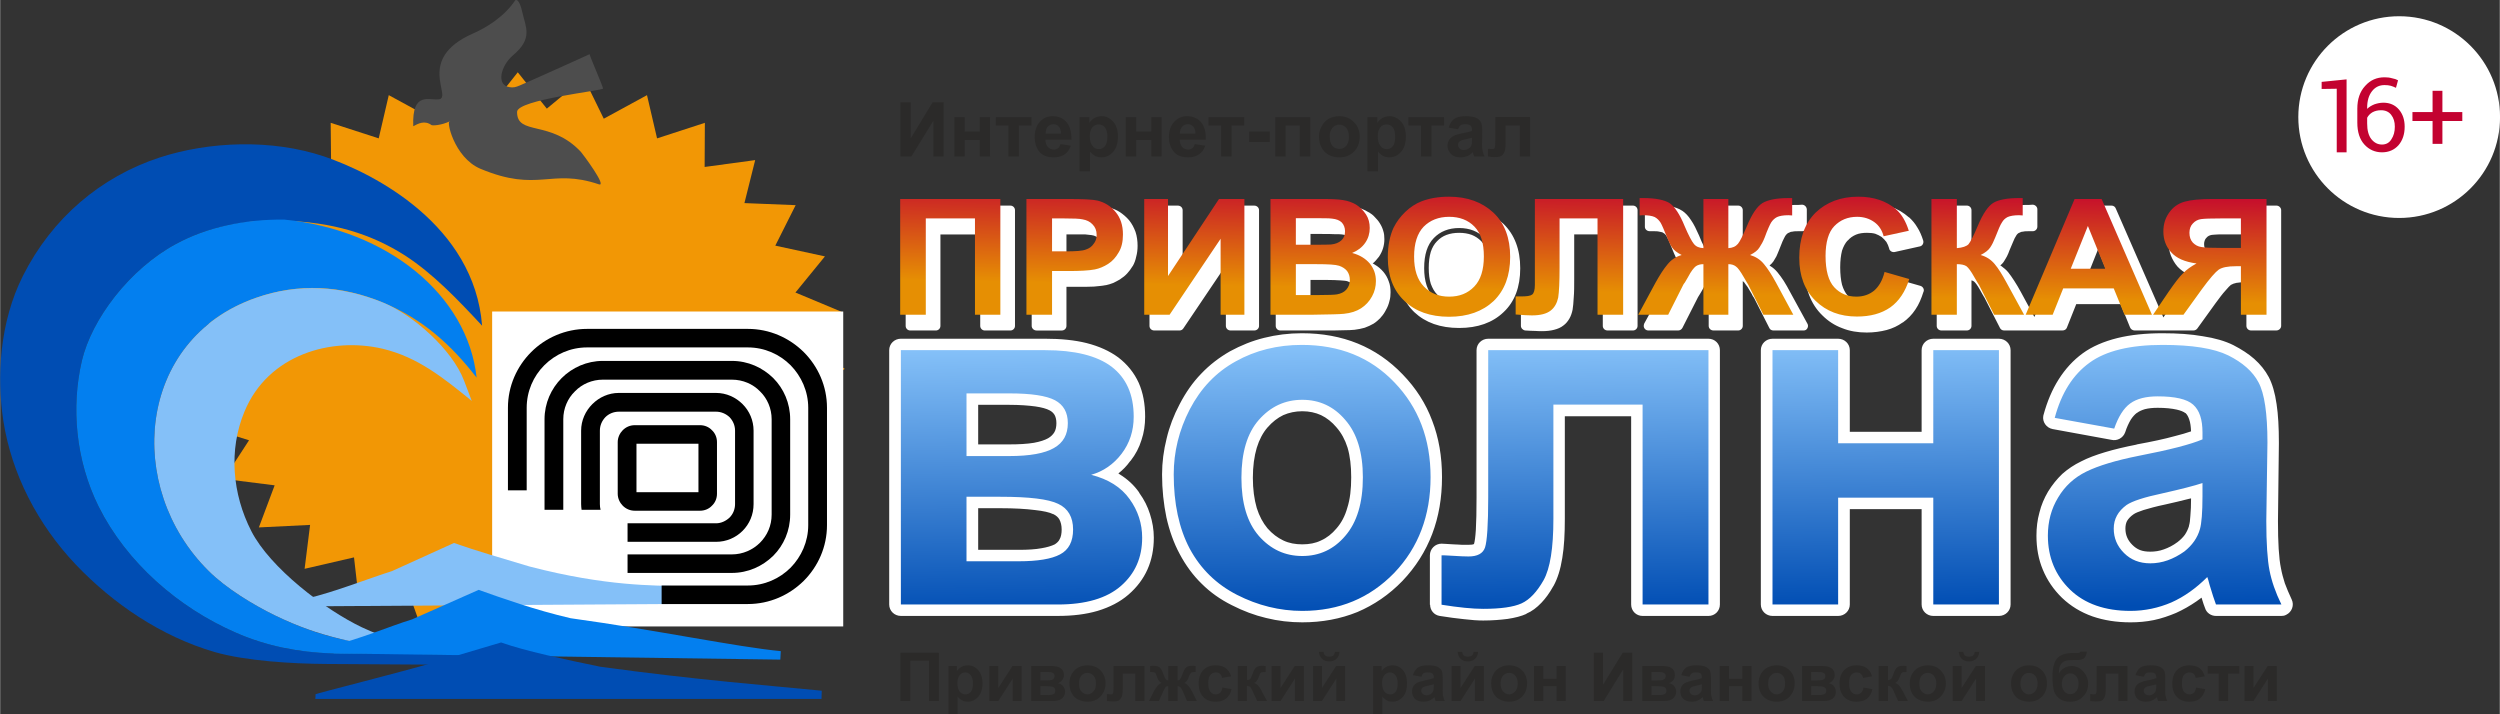 <?xml version="1.0" encoding="UTF-8"?>
<!DOCTYPE svg PUBLIC "-//W3C//DTD SVG 1.1//EN" "http://www.w3.org/Graphics/SVG/1.1/DTD/svg11.dtd">
<!-- Creator: CorelDRAW X8 -->
<svg xmlns="http://www.w3.org/2000/svg" xml:space="preserve" width="191.26mm" height="54.645mm" version="1.1" style="shape-rendering:geometricPrecision; text-rendering:geometricPrecision; image-rendering:optimizeQuality; fill-rule:evenodd; clip-rule:evenodd"
viewBox="0 0 10929 3123"
 xmlns:xlink="http://www.w3.org/1999/xlink">
 <rect x="0" y="0" width="10929" height="3123" fill="#333333" stroke="none"/>
 <defs>
  <style type="text/css">
   <![CDATA[
    .fil3 {fill:#004DB3}
    .fil4 {fill:#037FEF}
    .fil7 {fill:#4D4D4D}
    .fil5 {fill:#84C0F8}
    .fil2 {fill:#F29705}
    .fil0 {fill:white}
    .fil11 {fill:#2B2A29;fill-rule:nonzero}
    .fil6 {fill:black;fill-rule:nonzero}
    .fil1 {fill:#C30230;fill-rule:nonzero}
    .fil8 {fill:white;fill-rule:nonzero}
    .fil10 {fill:url(#id0);fill-rule:nonzero}
    .fil9 {fill:url(#id1);fill-rule:nonzero}
   ]]>
  </style>
  <linearGradient id="id0" gradientUnits="userSpaceOnUse" x1="6783.79" y1="775.363" x2="6775.29" y2="1273.64">
   <stop offset="0" style="stop-opacity:1; stop-color:#C30230"/>
   <stop offset="1" style="stop-opacity:1; stop-color:#E68F03"/>
  </linearGradient>
  <linearGradient id="id1" gradientUnits="userSpaceOnUse" x1="6631.56" y1="2679.02" x2="6618.57" y2="1507.76">
   <stop offset="0" style="stop-opacity:1; stop-color:#004DB3"/>
   <stop offset="1" style="stop-opacity:1; stop-color:#84C0F8"/>
  </linearGradient>
 </defs>
 <g id="Слой_x0020_1">
  <g id="_1068958064">
   <g>
    <circle class="fil0" cx="10489" cy="512" r="441"/>
    <path class="fil1" d="M10259 666l-43 0 0 -278 -66 1 0 -31 109 -11 0 319zm166 -328c11,0 22,1 32,4 11,2 20,5 27,9l-9 33c-7,-4 -15,-6 -23,-9 -7,-2 -17,-3 -27,-3 -23,0 -41,9 -55,27 -14,18 -21,42 -21,72l0 5c9,-9 20,-15 32,-20 12,-4 25,-7 39,-7 28,0 51,10 68,30 17,20 25,45 25,75 0,33 -9,60 -27,81 -18,20 -42,31 -72,31 -31,0 -57,-12 -77,-34 -21,-23 -31,-55 -31,-96l0 -61c0,-41 11,-74 34,-99 23,-26 51,-38 85,-38zm-15 144c-15,0 -27,3 -38,9 -10,6 -18,14 -23,24l0 25c0,30 6,52 18,68 13,16 28,24 47,24 18,0 32,-8 41,-23 10,-15 15,-33 15,-55 0,-21 -5,-38 -16,-52 -10,-13 -25,-20 -44,-20zm268 8l87 0 0 39 -87 0 0 100 -43 0 0 -100 -88 0 0 -39 88 0 0 -93 43 0 0 93z"/>
   </g>
   <polygon class="fil2" points="2263,316 2390,475 2552,341 2639,519 2828,416 2872,605 3081,537 3080,730 3301,700 3254,888 3478,897 3389,1074 3606,1121 3477,1279 3678,1363 3515,1495 3693,1613 3502,1714 3649,1859 3439,1925 3549,2094 3327,2122 3395,2306 3172,2295 3196,2487 2979,2437 2958,2629 2758,2543 2692,2728 2516,2609 2408,2778 2263,2631 2118,2778 2011,2609 1835,2728 1769,2543 1569,2629 1547,2437 1331,2487 1355,2295 1131,2306 1200,2122 978,2094 1088,1925 877,1859 1024,1714 833,1613 1012,1495 848,1363 1050,1279 921,1121 1138,1074 1048,897 1272,888 1226,700 1447,730 1445,537 1655,605 1699,416 1888,519 1975,341 2137,475 "/>
   <path class="fil3" d="M2107 1424c-34,-439 -469,-665 -691,-740 -230,-77 -502,-66 -720,5 -255,84 -469,263 -597,518 -101,201 -115,440 -85,634 36,231 150,452 317,628 164,172 374,314 607,382 136,39 339,51 484,52l629 4 4 -40c-136,-11 -452,-7 -592,-10 -147,-4 -293,-29 -433,-91 -252,-110 -477,-306 -600,-552 -100,-203 -120,-433 -73,-636 43,-183 209,-402 411,-511 138,-75 299,-107 469,-102 214,5 384,57 533,152 122,79 229,191 337,307z"/>
   <path class="fil4" d="M1241 960c-172,-1 -335,32 -473,107 -202,109 -368,328 -411,511 -47,203 -27,433 73,636 123,246 348,442 600,552 136,60 278,86 420,91 144,5 289,-13 429,-1 -130,-21 -262,-32 -390,-62 -106,-25 -187,-55 -285,-102 -97,-47 -217,-120 -293,-196 -368,-364 -315,-1012 208,-1194 185,-65 374,-55 555,21 177,74 298,185 409,328 -39,-362 -391,-647 -842,-691z"/>
   <path class="fil5" d="M2062 1753l-34 -89c-51,-135 -223,-288 -354,-341 -182,-74 -370,-86 -555,-21 -523,182 -576,830 -208,1194 76,76 196,149 293,196 98,47 179,76 285,102 123,30 254,47 401,57 -112,-38 -204,-59 -308,-108 -162,-77 -402,-260 -484,-421 -83,-162 -100,-354 -30,-522 103,-250 380,-328 605,-275 153,37 262,125 389,228z"/>
   <polygon class="fil0" points="2151,1362 3686,1362 3686,2739 2151,2739 "/>
   <path class="fil6" d="M2775 1859l285 0c20,0 39,8 52,22 14,13 22,32 22,52l0 226c0,20 -8,39 -22,52 -13,14 -32,22 -52,22l-285 0c-21,0 -39,-8 -53,-22 -13,-13 -22,-32 -22,-52l0 -226c0,-20 9,-39 22,-52 14,-14 32,-22 53,-22zm278 81l-271 0 0 212 271 0 0 -212z"/>
   <path class="fil6" d="M2635 1578l564 0c71,0 134,29 181,75 46,46 74,110 74,180l0 417c0,70 -28,134 -74,180 -47,46 -110,75 -181,75l-456 0 0 -81 456 0c48,0 92,-20 123,-51 32,-32 51,-75 51,-123l0 -417c0,-47 -19,-91 -51,-122 -31,-32 -75,-51 -123,-51l-564 0c-47,0 -91,19 -122,51 -32,31 -51,75 -51,122l0 396 -82 0 0 -396c0,-70 29,-134 75,-180 46,-46 110,-75 180,-75z"/>
   <path class="fil6" d="M2705 1718l425 0c45,0 86,19 116,49 30,30 48,71 48,116l0 321c0,46 -18,87 -48,117 -30,30 -71,48 -116,48l-387 0 0 -81 387 0c22,0 43,-10 59,-25 15,-15 24,-36 24,-59l0 -321c0,-23 -9,-43 -24,-59 -16,-15 -37,-24 -59,-24l-425 0c-23,0 -44,9 -59,24 -15,16 -24,36 -24,59l0 321c0,9 1,17 3,25l-83 0c-1,-8 -2,-16 -2,-25l0 -321c0,-45 19,-86 49,-116 30,-30 71,-49 116,-49z"/>
   <path class="fil5" d="M2919 2641l-1569 10c-31,-22 -70,-39 -45,-23 14,9 15,-6 35,-11 121,-28 280,-91 373,-120l271 -123c93,33 220,70 331,103 338,88 548,82 655,86l-51 78z"/>
   <path class="fil4" d="M3411 2884l-1952 -27c-7,-5 -36,-27 -20,-31 131,-30 261,-87 362,-118l291 -129c101,36 247,88 402,124 390,54 722,125 919,144l-2 37z"/>
   <path class="fil3" d="M3591 3056l-2213 0 1 -21c0,-2 399,-103 508,-136l303 -90c107,38 278,74 433,106 418,58 759,84 969,105l-1 36z"/>
   <path class="fil6" d="M2566 1438l703 0c95,0 181,39 244,101 63,63 102,149 102,244l0 513c0,95 -39,181 -102,244 -63,62 -149,101 -244,101l-377 0 0 -81 377 0c73,0 139,-30 187,-78 47,-48 77,-114 77,-186l0 -513c0,-72 -30,-138 -77,-186 -48,-48 -114,-78 -187,-78l-703 0c-73,0 -139,30 -187,78 -48,48 -77,114 -77,186l0 361 -82 0 0 -361c0,-95 39,-181 102,-244 62,-62 149,-101 244,-101z"/>
   <path class="fil7" d="M2252 1c-46,70 -125,120 -188,147 -246,110 -88,275 -144,286 -43,7 -120,-38 -114,118 22,-12 50,-27 80,-5 3,2 38,3 81,-17 -20,-11 16,159 133,208 254,106 305,-4 518,68 37,12 -70,-132 -79,-142 -133,-142 -280,-69 -279,-175 1,-54 378,-93 376,-102 -3,-15 -58,-141 -59,-150 0,0 -211,96 -306,137 -17,7 -27,10 -44,7 -59,-8 -39,-93 15,-139 88,-74 56,-122 41,-188 -4,-18 -15,-61 -31,-53z"/>
   <path class="fil8" d="M3938 1481l631 0c68,0 129,6 181,19 55,14 101,35 139,63 39,30 69,67 89,111 19,43 28,92 28,148 0,36 -5,70 -16,102 -10,33 -26,63 -47,90l-3 3c-15,21 -32,38 -51,53l6 4c34,21 62,47 84,78l2 4c21,29 36,59 46,91 11,34 17,68 17,104 0,102 -37,185 -111,249 -37,32 -82,55 -135,71 -51,15 -109,22 -174,22l-686 0c-28,0 -51,-22 -51,-50l0 -1112c0,-28 23,-50 51,-50zm631 101l-581 0 0 1010 636 0c56,0 105,-6 146,-18 39,-11 71,-28 97,-50 51,-44 76,-102 76,-173 0,-25 -4,-50 -11,-73 -8,-22 -19,-44 -33,-65l-2 -2c-15,-21 -33,-38 -56,-52 -23,-15 -51,-26 -83,-34l0 0c-17,-4 -31,-17 -36,-35 -8,-27 8,-55 34,-62 21,-6 41,-16 59,-28 17,-12 32,-27 46,-44l2 -3c14,-18 24,-38 31,-60 8,-22 11,-46 11,-71 0,-42 -7,-78 -20,-108 -12,-28 -31,-52 -56,-70 -27,-20 -61,-35 -103,-46 -44,-11 -96,-16 -157,-16zm-293 361l136 0c42,0 78,-2 108,-7 27,-5 48,-12 62,-20 12,-7 21,-16 27,-26 6,-10 9,-24 9,-40 0,-15 -3,-27 -8,-36 -5,-8 -12,-15 -22,-20 -13,-7 -34,-13 -62,-17 -30,-4 -68,-7 -114,-7l-136 0 0 173zm136 101l-187 0c-28,0 -50,-22 -50,-50l0 -274c0,-28 22,-51 50,-51l187 0c50,0 93,3 129,8 39,6 70,16 94,28 28,15 49,35 63,60 14,24 20,53 20,85 0,33 -7,63 -21,89 -15,26 -36,48 -64,64 -26,15 -58,25 -96,32 -35,6 -77,9 -125,9zm-136 360l178 0c39,0 72,-2 99,-7 24,-4 44,-10 58,-17 9,-6 17,-13 21,-22l0 0c6,-10 9,-25 9,-43 0,-18 -4,-33 -10,-44 -5,-9 -14,-17 -26,-23l-1 0 0 0c-16,-8 -43,-14 -80,-18 -39,-5 -90,-8 -151,-8l-97 0 0 182zm178 101l-229 0c-28,0 -50,-23 -50,-51l0 -282c0,-28 22,-51 50,-51l148 0c65,0 119,3 164,8 47,6 84,16 111,28 31,15 54,36 70,64 16,27 24,58 24,94 0,35 -7,64 -20,90l0 0 -1 0c-14,27 -35,48 -63,63 -24,13 -53,23 -89,29 -33,5 -71,8 -115,8zm626 -431c0,-53 7,-105 20,-157 12,-51 31,-101 57,-150 26,-50 57,-95 94,-133 37,-39 79,-71 126,-98 48,-26 97,-46 150,-59 52,-13 107,-20 164,-20 179,0 326,60 441,180 58,60 101,127 129,202 29,75 43,157 43,247 0,90 -14,173 -43,249 -29,76 -72,144 -130,205 -58,60 -124,105 -197,136 -74,30 -154,45 -241,45 -53,0 -106,-6 -158,-19 -51,-12 -101,-31 -150,-56l0 0 0 0c-50,-25 -94,-56 -132,-94 -38,-37 -70,-81 -96,-130l0 0c-26,-48 -45,-102 -58,-160 -12,-58 -19,-121 -19,-188zm117 -133c-10,43 -16,87 -16,133 0,60 6,116 17,166 10,50 27,95 48,135l0 0 0 0c21,40 47,75 78,105 30,30 66,56 107,76l0 1c42,21 84,37 128,47 43,11 88,16 134,16 74,0 142,-12 202,-37 61,-25 115,-63 163,-113 48,-51 85,-107 109,-171 24,-64 36,-135 36,-213 0,-77 -12,-148 -36,-211 -24,-63 -60,-119 -107,-169 -96,-98 -218,-148 -369,-148 -49,0 -96,6 -140,17 -44,11 -86,27 -125,49 -38,22 -73,48 -103,80 -30,31 -55,67 -77,109 -22,42 -38,85 -49,128zm280 148c0,50 6,94 17,132 11,35 27,65 47,89 21,24 44,41 69,53 25,12 53,17 83,17 30,0 58,-5 82,-17 25,-11 48,-29 68,-53 21,-24 37,-54 47,-90 12,-37 17,-82 17,-133 0,-50 -5,-93 -16,-130 -11,-35 -27,-64 -48,-88 -20,-24 -43,-42 -68,-54 -24,-11 -52,-17 -82,-17 -30,0 -58,6 -83,17 -25,12 -48,30 -69,54 -20,23 -36,53 -47,89 -11,37 -17,81 -17,131zm-79 161c-15,-47 -22,-101 -22,-161 0,-60 7,-113 22,-161 14,-48 37,-90 67,-125 31,-35 65,-61 103,-79 38,-18 80,-27 125,-27 45,0 86,9 125,27 38,18 72,44 102,79 29,34 52,76 67,125 14,47 21,100 21,159 0,61 -7,115 -21,162 -15,50 -37,92 -67,127 -30,34 -64,61 -102,78 -39,18 -80,27 -125,27 -45,0 -87,-9 -125,-26 -38,-18 -72,-44 -103,-79 -30,-35 -53,-77 -67,-126zm1108 -769l963 0c28,0 50,22 50,50l0 1112c0,28 -22,50 -50,50l-288 0c-28,0 -50,-22 -50,-50l0 -823 -290 0 0 449c0,66 -3,122 -11,170 -8,51 -21,91 -38,122l-2 3c-16,29 -33,52 -51,71 -21,22 -42,38 -66,48l0 1c-22,10 -49,17 -82,22 -31,4 -67,7 -107,7 -24,0 -52,-2 -85,-6 -31,-3 -66,-8 -105,-14 -25,-4 -42,-25 -42,-49l-1 0 0 -216c0,-28 23,-51 51,-51 6,0 13,1 19,1l33 2c16,1 29,1 38,2 9,0 19,0 28,0 11,0 19,-1 23,-3 1,0 1,-1 1,-1 3,-9 6,-30 8,-62 2,-34 3,-81 3,-141l0 -644c0,-28 23,-50 51,-50zm912 101l-862 0 0 593c0,59 -1,108 -4,147 -2,41 -6,70 -12,87l0 0 0 1c-9,25 -25,44 -48,57 -20,11 -44,16 -72,16 -7,0 -17,0 -32,-1 -12,0 -24,-1 -36,-2l0 120c20,3 39,5 57,7 28,3 53,5 75,5 36,0 67,-2 93,-6 23,-3 41,-8 54,-14l0 0c12,-5 23,-14 35,-26 13,-14 25,-31 37,-52l1 -2c11,-20 20,-50 27,-89 6,-41 9,-92 9,-154l0 -500c0,-28 23,-50 51,-50l390 0c28,0 51,22 51,50l0 823 186 0 0 -1010zm331 -101l287 0c28,0 51,22 51,50l0 357 314 0 0 -357c0,-28 23,-50 51,-50l287 0c28,0 51,22 51,50l0 1112c0,28 -23,50 -51,50l-287 0c-28,0 -51,-22 -51,-50l0 -417 -314 0 0 417c0,28 -23,50 -51,50l-287 0c-28,0 -51,-22 -51,-50l0 -1112c0,-28 23,-50 51,-50zm237 101l-187 0 0 1010 187 0 0 -416c0,-28 22,-51 50,-51l416 0c28,0 50,23 50,51l0 416 187 0 0 -1010 -187 0 0 356c0,28 -22,51 -50,51l-416 0c-28,0 -50,-23 -50,-51l0 -356zm1245 341l-257 -47c-27,-5 -46,-31 -41,-58l1 -4 0 0c16,-59 38,-111 66,-155 29,-46 64,-84 105,-114 41,-30 92,-52 152,-67 57,-14 123,-21 197,-21 67,0 125,4 176,13 53,8 98,21 134,39 35,18 66,38 91,60 27,24 48,50 64,80 15,29 27,68 34,118 7,46 10,102 10,168 0,2 0,4 0,5l-4 338 0 0c0,94 4,163 13,206 4,22 10,44 17,66 8,22 18,45 30,71 12,25 1,55 -24,67 -7,4 -14,5 -21,5l-286 0c-22,0 -42,-14 -48,-35 -4,-9 -8,-22 -13,-38l-2 -7c-7,5 -15,11 -22,16 -29,20 -59,37 -90,51 -31,13 -63,24 -96,31 -34,7 -68,10 -103,10 -61,0 -117,-9 -166,-26 -51,-18 -95,-45 -133,-81 -37,-36 -65,-77 -84,-123 -19,-45 -28,-95 -28,-149 0,-35 4,-69 13,-101 8,-33 21,-63 38,-92 18,-29 38,-54 62,-77 25,-22 52,-40 83,-55l0 0c29,-15 64,-28 104,-40 40,-12 86,-23 137,-33l2 -1c66,-12 122,-24 165,-36 28,-7 52,-14 72,-21 -1,-21 -3,-38 -8,-52 -4,-12 -9,-21 -16,-28l-1 0c-8,-6 -20,-11 -37,-15 -22,-5 -50,-8 -84,-8 -22,0 -40,2 -56,6 -13,4 -25,9 -34,16l-2 1c-8,6 -17,16 -25,28 -9,15 -18,34 -25,56 -9,25 -35,39 -60,33zm-183 -135l163 29c7,-13 13,-26 20,-37 15,-23 32,-42 51,-56l1 -1c20,-14 43,-24 69,-31 24,-7 51,-10 81,-10 42,0 77,4 107,11 33,7 59,19 79,36l3 3c20,18 35,41 45,70 8,26 13,56 13,89l0 30 0 0c0,20 -12,38 -31,46 -28,12 -67,25 -117,38 -48,12 -105,25 -171,37l-2 1c-48,9 -90,19 -127,30 -35,11 -65,22 -89,34l0 0 0 0c-22,11 -42,24 -59,40 -17,15 -31,33 -43,53 -12,21 -22,43 -28,66 -6,24 -9,49 -9,76 0,41 7,78 20,111 14,33 34,62 61,88 27,26 59,46 96,59 39,13 83,20 133,20 29,0 56,-3 82,-8 26,-5 52,-14 77,-25 25,-11 49,-24 72,-41 24,-16 46,-35 68,-57 5,-6 12,-10 19,-13 26,-10 55,3 65,29 2,3 4,9 6,17 1,5 3,11 5,19l1 2c6,20 10,35 14,47l1 2 174 0 -4 -10c-9,-27 -17,-54 -21,-78 -10,-50 -15,-125 -15,-226l0 0 4 -339 0 -4c0,-61 -3,-113 -9,-154 -5,-38 -13,-66 -23,-85 -10,-18 -24,-36 -42,-51 -19,-17 -42,-32 -69,-46 -27,-13 -62,-23 -104,-30 -45,-7 -98,-11 -161,-11 -67,0 -125,6 -174,18 -46,12 -85,28 -116,51 -30,22 -57,51 -79,85 -14,23 -26,48 -37,76zm531 391l-9 2c-32,8 -68,17 -105,25 -39,8 -70,17 -94,24 -21,7 -36,13 -44,19 -13,9 -22,19 -28,29 -5,10 -7,21 -7,33 0,28 10,51 30,71 10,10 21,18 34,23 13,5 28,7 45,7 20,0 40,-3 59,-10 20,-7 40,-17 60,-32l0 0c13,-10 24,-21 32,-32l0 0c8,-12 14,-25 18,-38l0 -2c3,-9 5,-23 6,-43 2,-21 3,-46 3,-76zm-34 -95c26,-7 48,-13 65,-19 6,-2 13,-4 19,-4 28,0 51,23 51,51l0 58c0,36 -1,67 -3,92 -2,27 -6,48 -10,64l0 1c-7,25 -18,48 -33,68l0 0 0 0c-14,20 -32,38 -52,54l-3 2c-27,21 -56,36 -86,46 -30,11 -61,16 -92,16 -30,0 -57,-5 -82,-14 -26,-10 -48,-25 -68,-45 -40,-40 -60,-87 -60,-143 0,-29 6,-56 20,-81 13,-24 32,-45 57,-63l1 -1c17,-11 40,-21 71,-31 27,-9 62,-19 103,-28 43,-9 77,-17 102,-23z"/>
   <path class="fil9" d="M3938 1531l631 0c129,0 226,24 290,72 64,49 97,121 97,219 0,62 -18,116 -53,162 -35,46 -80,77 -133,92 75,19 131,54 168,106 37,51 55,108 55,169 0,87 -31,157 -93,211 -62,54 -154,81 -276,81l-686 0 0 -1112zm287 463l187 0c90,0 155,-12 195,-35 41,-23 61,-59 61,-109 0,-47 -19,-80 -56,-100 -38,-20 -104,-30 -200,-30l-187 0 0 274zm0 460l229 0c82,0 143,-10 180,-30 38,-20 57,-56 57,-109 0,-54 -22,-92 -65,-112 -43,-21 -127,-31 -253,-31l-148 0 0 282zm906 -380c0,-98 23,-193 70,-284 48,-92 114,-162 201,-210 86,-48 182,-72 289,-72 165,0 300,54 405,164 105,109 158,247 158,414 0,168 -53,308 -159,419 -107,110 -240,166 -402,166 -99,0 -195,-24 -285,-70 -90,-46 -159,-113 -207,-202 -47,-89 -70,-198 -70,-325zm296 15c0,111 25,195 76,254 52,59 115,88 190,88 75,0 138,-29 188,-88 51,-59 77,-144 77,-256 0,-109 -26,-193 -77,-251 -50,-59 -113,-88 -188,-88 -75,0 -138,29 -190,88 -51,58 -76,143 -76,253zm1079 -558l963 0 0 1112 -288 0 0 -874 -390 0 0 500c0,127 -14,216 -43,268 -29,51 -61,85 -96,101 -35,16 -91,24 -168,24 -46,0 -107,-6 -182,-18l0 -216c6,0 22,0 48,2 30,2 54,3 70,3 39,0 63,-13 72,-39 9,-27 14,-100 14,-219l0 -644zm1243 0l287 0 0 407 416 0 0 -407 287 0 0 1112 -287 0 0 -467 -416 0 0 467 -287 0 0 -1112zm1494 343l-260 -47c29,-109 80,-189 152,-241 71,-52 178,-78 319,-78 129,0 225,15 288,46 62,31 107,70 132,118 26,48 39,136 39,263l-5 343c0,97 5,170 14,216 9,46 26,96 52,149l-286 0c-7,-19 -17,-48 -28,-86 -4,-17 -8,-29 -10,-34 -49,49 -101,86 -157,111 -56,24 -116,37 -179,37 -111,0 -200,-31 -264,-93 -64,-62 -97,-141 -97,-236 0,-62 15,-118 45,-167 29,-49 70,-87 123,-113 53,-26 129,-49 229,-69 134,-26 228,-50 279,-72l0 -30c0,-57 -13,-97 -41,-122 -27,-24 -79,-36 -155,-36 -51,0 -91,10 -120,31 -29,21 -52,58 -70,110zm386 238c-36,12 -95,27 -175,45 -80,17 -132,34 -157,51 -37,27 -56,61 -56,103 0,42 15,77 45,107 30,30 68,45 115,45 52,0 101,-18 149,-52 34,-27 57,-59 68,-98 7,-25 11,-72 11,-143l0 -58z"/>
   <path class="fil8" d="M3979 899l438 0c11,0 20,9 20,20l0 506c0,11 -9,20 -20,20l-112 0c-11,0 -20,-9 -20,-20l0 -400 -174 0 0 400c0,11 -9,20 -20,20l-112 0c-11,0 -20,-9 -20,-20l0 -506c0,-11 9,-20 20,-20zm418 40l-398 0 0 466 71 0 0 -401c0,-11 9,-20 21,-20l214 0c11,0 20,9 20,20l0 401 72 0 0 -466zm113 486l0 -506c0,-11 10,-20 21,-20l178 0c34,0 62,0 85,2 23,1 41,3 52,6l1 0c17,4 34,11 48,20 15,10 29,22 41,36 12,15 21,32 28,51 6,18 9,39 9,61 0,17 -2,33 -6,47 -3,15 -8,29 -15,41l-1 1c-7,12 -15,22 -23,31 -9,10 -19,18 -30,25l-1 1c-10,6 -20,11 -30,16 -11,4 -22,8 -33,10l-2 0c-14,3 -31,4 -50,6 -20,1 -42,1 -67,1l-53 0 0 171c0,11 -9,20 -20,20l-111 0c-11,0 -21,-9 -21,-20zm41 -486l0 466 71 0 0 -171c0,-11 9,-20 20,-20l73 0c25,0 46,0 65,-2 18,-1 33,-2 45,-5l1 0c8,-2 17,-4 25,-8 8,-3 17,-7 25,-12l1 -1c8,-5 15,-11 21,-18 7,-7 13,-15 18,-24l1 -1c5,-9 9,-19 11,-30 3,-11 4,-24 4,-38 0,-18 -2,-35 -7,-49 -4,-14 -11,-26 -20,-37 -9,-11 -20,-20 -31,-27 -11,-7 -23,-12 -37,-16l-1 0c-9,-2 -24,-4 -44,-5 -21,-1 -49,-2 -83,-2l-158 0zm111 86l0 104 41 0c22,0 39,-1 53,-2 13,-1 22,-3 28,-5 5,-2 10,-5 15,-8 4,-3 7,-6 10,-10l0 0c3,-4 5,-8 6,-13 2,-4 3,-9 3,-15 0,-7 -1,-13 -3,-18 -2,-5 -5,-9 -9,-13 -5,-5 -9,-8 -15,-11 -5,-3 -12,-5 -19,-6 -6,-1 -15,-2 -27,-3l0 0c-12,0 -29,0 -49,0l-34 0zm-40 124l0 -145c0,-11 9,-20 20,-20l54 0c19,0 36,1 50,1 15,1 26,2 33,3 11,2 21,5 30,10 10,5 18,11 25,18l1 0c7,8 13,18 17,28 4,10 6,21 6,32 0,10 -1,19 -4,27 -3,9 -7,17 -13,25 -5,7 -12,14 -19,19 -7,5 -15,9 -25,13 -9,3 -21,5 -38,7 -15,1 -34,2 -56,2l-61 0c-11,0 -20,-9 -20,-20zm424 -250l103 0c12,0 21,9 21,20l0 270 186 -281c4,-6 10,-9 17,-9l110 0c12,0 21,9 21,20l0 506c0,11 -9,20 -21,20l-103 0c-12,0 -21,-9 -21,-20l0 -265 -186 276c-4,6 -10,9 -17,9l-110 0c-12,0 -21,-9 -21,-20l0 -506c0,-11 9,-20 21,-20zm551 0l221 0c21,0 41,0 58,1 17,1 31,2 42,4l0 0c12,2 24,5 35,9 10,4 21,9 30,15l1 0c10,6 19,13 26,21 8,8 16,17 22,27 7,11 12,22 15,33 4,12 5,24 5,37 0,14 -2,27 -6,40 -4,13 -10,25 -18,37l-1 1c-8,10 -16,20 -26,28 3,1 6,3 9,5 14,8 27,19 38,32l0 0c10,12 18,26 23,41 6,15 8,31 8,48 0,13 -1,26 -5,39 -3,13 -8,26 -15,38 -6,12 -14,24 -23,33l-1 2c-9,9 -19,18 -30,25 -12,7 -25,13 -39,18 -14,4 -29,7 -45,9l-1 0c-10,1 -26,2 -48,2 -22,1 -51,1 -87,1l-188 0c-11,0 -20,-9 -20,-20l0 -506c0,-11 9,-20 20,-20zm221 40l-201 0 0 466 168 0c35,0 63,-1 86,-1 21,-1 37,-1 46,-2l0 0c13,-2 26,-4 37,-8 11,-3 20,-8 29,-13 8,-6 16,-12 22,-19l1 -1c7,-7 13,-16 18,-25 5,-10 9,-19 11,-29 3,-9 4,-19 4,-29 0,-12 -2,-24 -6,-34 -3,-11 -9,-20 -16,-29 -8,-10 -17,-17 -28,-24 -11,-6 -24,-12 -39,-16 -6,-2 -11,-6 -14,-12 -4,-10 1,-22 11,-26 10,-4 19,-10 27,-16 8,-6 15,-13 20,-20l1 -1c6,-9 10,-17 13,-26 3,-9 4,-18 4,-28 0,-9 -1,-18 -4,-26 -2,-8 -5,-15 -10,-22 -5,-8 -10,-15 -16,-21 -6,-5 -12,-10 -19,-15l-1 0c-7,-5 -15,-8 -23,-11 -8,-3 -17,-6 -27,-7 -10,-2 -22,-3 -38,-4 -15,0 -34,-1 -56,-1zm-89 84l0 77 53 0c42,0 69,-1 78,-2l1 0c7,-1 14,-3 19,-5 6,-2 10,-5 14,-8 3,-3 5,-6 7,-10 2,-4 2,-9 2,-14 0,-6 0,-11 -2,-15 -1,-3 -3,-7 -6,-10 -3,-2 -6,-5 -11,-7 -5,-2 -11,-3 -18,-4 -6,-1 -16,-1 -31,-1 -13,-1 -34,-1 -62,-1l-44 0zm-40 97l0 -117c0,-11 9,-20 20,-20l64 0c23,0 44,0 63,0 17,1 28,1 34,2 11,1 21,3 30,7 9,4 17,10 24,17 7,6 12,14 15,23 3,9 5,18 5,29 0,10 -2,20 -6,29 -4,10 -9,18 -17,25 -7,6 -16,12 -26,16 -9,3 -19,6 -30,7l0 0c-12,1 -40,2 -83,2l-73 0c-11,0 -20,-9 -20,-20zm40 104l0 95 83 0c21,0 37,0 48,0 12,-1 20,-1 25,-2l0 0c6,-1 12,-3 17,-6 4,-2 9,-5 12,-9 3,-3 6,-7 8,-11 1,-5 2,-11 2,-18 0,-6 0,-11 -2,-15 -1,-4 -3,-8 -6,-11l0 -1c-3,-3 -6,-6 -10,-9 -4,-2 -9,-5 -15,-7 -5,-2 -16,-3 -31,-4 -16,-1 -36,-2 -61,-2l-70 0zm-40 116l0 -136c0,-11 9,-20 20,-20l90 0c25,0 47,0 64,2 18,1 31,3 41,6 9,3 18,7 25,12 7,5 13,11 19,17l0 1c6,7 10,15 13,24 2,9 4,18 4,27 0,11 -2,22 -6,31 -3,10 -9,19 -16,26l0 0c-7,7 -14,13 -23,17 -9,5 -18,8 -28,9 -7,2 -17,2 -30,3 -14,1 -31,1 -50,1l-103 0c-11,0 -20,-9 -20,-20zm448 -232c-4,20 -6,43 -6,67 0,38 6,72 17,101 11,29 27,54 49,75 22,21 48,37 78,47 31,11 65,16 104,16 38,0 72,-5 103,-16 29,-11 55,-26 77,-47l0 -1c22,-21 39,-46 50,-75 11,-30 17,-64 17,-102 0,-39 -6,-74 -17,-103 -11,-30 -28,-55 -50,-76 -23,-21 -49,-37 -78,-48 -31,-11 -65,-16 -103,-16 -22,0 -42,1 -61,5 -18,3 -35,7 -51,14 -12,4 -23,10 -34,17 -11,7 -21,15 -31,24 -9,9 -18,19 -26,30l0 0c-8,11 -15,22 -21,34 -7,16 -13,34 -17,54zm109 64c0,26 3,50 9,69 7,19 16,35 28,47 13,13 27,23 43,29 15,6 33,10 53,10 20,0 37,-4 53,-10 16,-6 30,-16 42,-28 12,-13 21,-29 27,-48 7,-20 10,-43 10,-71 0,-27 -3,-50 -9,-70 -6,-18 -15,-34 -27,-46 -12,-12 -26,-21 -41,-27 -16,-6 -35,-9 -55,-9 -21,0 -39,3 -55,9 -16,6 -30,15 -42,28 -12,12 -21,28 -27,46 -6,20 -9,44 -9,71zm-29 82c-8,-24 -12,-52 -12,-82 0,-31 4,-59 12,-83 8,-25 20,-46 36,-62 16,-17 35,-29 56,-38 21,-8 44,-12 70,-12 25,0 48,4 69,12 21,9 40,21 56,37 16,17 28,37 36,62 7,24 11,51 11,82 0,32 -4,59 -11,84 -8,25 -21,46 -37,63l0 0c-16,16 -35,29 -56,37 -21,9 -43,13 -68,13 -25,0 -48,-4 -68,-13 -21,-8 -40,-21 -57,-38 -16,-17 -28,-38 -37,-62zm536 -355l386 0c11,0 20,9 20,20l0 506c0,11 -9,20 -20,20l-111 0c-12,0 -21,-9 -21,-20l0 -400 -125 0 0 196c0,30 0,57 -2,79 -1,23 -3,41 -5,54 -3,14 -7,27 -14,39 -7,12 -15,22 -26,30 -11,9 -25,15 -41,19 -15,4 -33,6 -53,6 -6,0 -16,0 -29,-1 -12,0 -27,-1 -44,-2 -10,-1 -19,-10 -19,-20l0 -80c0,-11 10,-20 21,-20l25 1c10,-1 19,-1 25,-2 5,-1 8,-2 10,-3l0 0c0,-1 0,-2 1,-4 2,-6 2,-13 2,-22 5,-122 0,-255 0,-376 0,-11 9,-20 20,-20zm366 40l-346 0 0 269 1 87c0,13 -2,24 -4,33 -3,11 -9,20 -17,25 -6,5 -15,8 -26,10 -9,2 -20,3 -32,3l-5 0 0 40 24 1c11,1 20,1 27,1 17,0 31,-2 43,-5 11,-2 20,-6 26,-11 7,-5 12,-12 16,-19 5,-8 8,-17 9,-26 3,-12 4,-28 5,-49 1,-20 2,-46 2,-77l0 -217c0,-11 9,-20 20,-20l166 0c11,0 20,9 20,20l0 401 71 0 0 -466zm500 -20l0 189c3,-1 5,-3 7,-5 4,-5 8,-13 14,-24 7,-13 14,-29 22,-49 12,-27 23,-50 36,-68 12,-19 26,-33 40,-42l0 0c13,-8 31,-15 52,-19 21,-4 45,-5 72,-5 5,0 11,-1 16,-1 11,0 20,9 21,20l0 76c0,11 -9,20 -20,20l-17 0c-10,0 -19,0 -26,2 -6,0 -11,2 -14,4 -4,1 -7,3 -10,6 -3,3 -6,6 -8,10l0 0c-3,5 -6,12 -11,22 -5,12 -10,25 -16,40 -4,9 -7,18 -11,26 -5,8 -9,15 -13,22 -4,6 -10,12 -17,18l3 2c12,7 23,17 32,28 9,11 18,23 27,37 9,15 19,31 28,49l76 139c5,9 1,22 -8,27 -4,2 -7,2 -10,2l-131 0c-8,0 -15,-4 -18,-11l-66 -130 -1 -2 -5 -7 -5 -10 -9 -15c-6,-11 -12,-20 -18,-27 -4,-7 -8,-11 -11,-13l-1 -1 0 196c0,11 -9,20 -20,20l-108 0c-12,0 -21,-9 -21,-20l0 -196 -2 2c-2,2 -6,6 -10,11 -5,7 -11,16 -17,28l-10 17c-2,4 -4,7 -5,8l-3 5 -2 4 -66 130c-4,7 -11,11 -18,11l-131 0c-11,0 -20,-9 -20,-20 0,-3 1,-7 2,-10l76 -139c9,-17 18,-33 27,-46 9,-15 18,-27 27,-38 9,-12 20,-21 32,-29l4 -2c-7,-6 -12,-12 -17,-18 -4,-7 -9,-14 -13,-22l0 -1c-4,-7 -7,-16 -11,-25l0 0c-6,-16 -12,-29 -16,-40 -5,-10 -8,-17 -11,-22 -2,-4 -5,-7 -8,-10 -2,-2 -6,-4 -9,-6l-1 -1c-3,-1 -8,-2 -14,-3 -8,-2 -17,-2 -29,-2l-5 0 -8 0c-11,0 -21,-8 -21,-19l0 -77c0,-11 9,-20 20,-20 6,0 11,1 16,1 28,0 53,2 73,5 22,5 40,11 53,20l2 1c13,9 26,22 38,41 12,17 23,40 35,67 8,20 15,36 22,49 6,11 10,19 14,24 2,2 4,4 6,5l0 -189c0,-11 9,-20 21,-20l108 0c11,0 20,9 20,20zm-40 216l0 -196 -68 0 0 197c-1,11 -11,20 -22,19 -11,-1 -22,-4 -31,-8 -10,-4 -18,-10 -25,-18 -5,-7 -12,-18 -19,-32 -7,-13 -15,-30 -24,-51 -10,-25 -20,-45 -31,-61 -9,-14 -18,-24 -27,-30l0 0c-10,-6 -23,-11 -39,-14 -17,-3 -38,-5 -62,-5l0 35c11,0 20,0 29,2 10,1 18,4 25,7l2 1c7,3 13,8 19,13 6,6 10,12 15,19 3,6 8,15 13,26 4,11 10,25 16,41 3,8 7,15 10,22l0 1c4,7 7,12 11,17l0 0c2,4 7,9 12,13 6,5 13,9 22,14 5,2 9,7 10,13 3,10 -3,21 -14,24 -11,3 -20,7 -29,13 -8,5 -16,12 -23,21 -8,9 -16,20 -24,33 -8,13 -17,28 -26,44l-59 110 84 0c21,-42 42,-86 65,-126l7 -13 10 -16c7,-13 14,-23 20,-32 6,-9 13,-15 19,-20l1 -1c6,-4 13,-7 20,-10l1 0c8,-2 15,-3 24,-3 11,0 20,9 20,20l0 201 68 0 0 -201c0,-11 9,-20 20,-20 9,0 17,1 24,3 8,2 15,6 21,11 6,4 13,11 20,21 6,8 13,18 20,31 4,8 9,15 13,23 2,2 3,5 5,7 1,2 2,4 2,5l61 120 85 0 -59 -109c-9,-17 -18,-33 -27,-46 -8,-13 -16,-24 -24,-33 -7,-8 -14,-15 -23,-21 -8,-5 -18,-9 -28,-12 -5,-1 -10,-5 -13,-10 -5,-10 -1,-22 9,-27 9,-5 16,-9 22,-14 5,-4 10,-9 12,-13 4,-5 7,-11 11,-17 3,-7 6,-14 9,-23 7,-17 13,-31 17,-41 5,-11 10,-20 13,-26l1 -1c4,-7 9,-13 15,-19 5,-5 12,-9 19,-13 7,-3 16,-6 26,-7 8,-2 18,-2 28,-2l0 -35c-23,0 -44,2 -60,5 -17,3 -30,7 -39,13 -9,6 -18,16 -28,30 -11,16 -21,37 -32,62 -8,21 -16,38 -23,51 -7,14 -14,25 -19,32 -7,8 -15,14 -25,18 -9,4 -19,7 -30,8l-3 0c-11,0 -20,-9 -20,-20zm709 84l108 31c10,3 17,14 14,24l-1 2c-9,29 -20,55 -35,77 -15,23 -34,42 -55,57l-1 0c-21,15 -44,26 -70,33 -27,7 -56,11 -87,11 -39,0 -75,-6 -107,-19 -33,-12 -62,-31 -87,-56 -26,-25 -45,-55 -58,-89 -13,-34 -19,-72 -19,-114 0,-44 6,-84 19,-119 13,-36 32,-66 58,-92 26,-25 55,-44 89,-57 34,-12 71,-18 112,-18 36,0 68,5 98,14 30,10 56,26 79,46l2 1c13,12 25,26 35,43 11,17 19,36 26,58 3,11 -3,22 -13,25l-112 25c-11,2 -22,-5 -24,-15l0 -1c-3,-10 -7,-20 -12,-28 -6,-8 -13,-15 -21,-22 -9,-6 -18,-10 -28,-14 -11,-3 -23,-4 -36,-4 -17,0 -34,2 -48,8 -14,6 -26,14 -36,26l-1 0c-10,11 -18,26 -24,44 -5,20 -8,44 -8,73 0,30 3,56 8,76 6,20 14,35 24,47 11,11 23,20 36,25 14,6 30,9 47,9 13,0 24,-2 35,-6 10,-3 20,-8 29,-16 8,-7 16,-16 22,-27 7,-12 13,-27 17,-43 3,-11 13,-18 24,-15l1 0zm76 64l-68 -20c-4,13 -9,24 -14,33 -9,16 -20,29 -33,40 -12,10 -26,18 -41,23 -15,5 -31,7 -48,7 -23,0 -43,-4 -62,-12 -19,-7 -36,-19 -51,-35 -14,-16 -25,-37 -32,-63 -7,-25 -11,-54 -11,-87 0,-32 4,-60 11,-84 7,-25 18,-45 33,-61l0 0c15,-16 32,-27 51,-35 19,-8 40,-12 63,-12 17,0 33,2 47,7 15,4 28,11 41,20 12,9 22,20 30,32 5,7 9,15 12,23l70 -16c-4,-10 -9,-20 -14,-28 -8,-14 -17,-25 -28,-34l-1 -1c-19,-17 -41,-29 -66,-37 -25,-9 -53,-13 -85,-13 -36,0 -69,5 -98,16 -28,11 -53,27 -75,48 -21,21 -38,47 -48,77 -11,30 -17,65 -17,105 0,38 6,71 16,100 11,29 27,53 49,74 21,21 46,37 73,48 28,10 59,16 93,16 28,0 53,-4 76,-10 22,-6 41,-15 58,-27l1 0c17,-12 32,-28 44,-46 10,-15 18,-31 24,-48zm123 -384l112 0c11,0 20,9 20,20l0 192 4 -2c6,-1 9,-3 11,-6l1 0c3,-4 7,-11 13,-22 7,-13 14,-30 23,-51 12,-28 24,-52 37,-70 13,-20 27,-34 41,-42l2 -1c13,-7 30,-12 50,-16 20,-4 43,-5 70,-5 5,0 10,-1 15,-1 11,0 21,9 21,20l0 76c0,11 -9,20 -20,20l-16 0c-11,0 -20,0 -27,2 -6,0 -11,2 -14,4 -4,1 -7,3 -10,6 -3,3 -5,6 -7,10 -3,4 -7,12 -11,22 -5,11 -11,25 -17,40 -3,9 -7,18 -11,26 -4,8 -9,15 -13,22l0 0c-4,7 -10,12 -16,18l4 2c11,8 22,17 31,28 8,10 17,23 26,37 10,15 19,31 29,49l59 109 201 -475c3,-8 10,-12 18,-12l118 0c9,0 16,5 19,13l208 476 49 -73c13,-19 25,-36 36,-51 12,-14 21,-26 30,-34 6,-7 14,-13 22,-19 -8,-3 -16,-6 -23,-9 -21,-9 -38,-21 -52,-36 -13,-15 -22,-31 -29,-48 -7,-18 -10,-37 -10,-57 0,-17 3,-34 7,-49 5,-16 13,-31 22,-45 10,-13 22,-25 34,-34 13,-9 28,-16 44,-21 15,-5 34,-8 56,-10 21,-2 46,-3 74,-3l234 0c11,0 21,9 21,20l0 506c0,11 -10,20 -21,20l-111 0c-11,0 -20,-9 -20,-20l0 -191 -3 0c-16,0 -30,1 -41,3 -10,2 -17,5 -22,8l-1 0c-5,4 -14,13 -24,25 -13,14 -27,33 -44,56l-80 111c-4,5 -10,8 -16,8l-133 0 -3 0 -2 0 -120 0c-9,0 -17,-6 -20,-14l-41 -101 -194 0 -41 103c-3,8 -11,12 -19,12l-118 0c-1,0 -2,0 -3,0 -2,0 -3,0 -4,0l-131 0c-8,0 -15,-5 -18,-12l-66 -129c-1,-2 -2,-3 -3,-6l-2 -2c0,-1 -2,-4 -5,-9l-10 -18c-6,-11 -12,-20 -17,-27 -5,-6 -8,-10 -11,-12l-1 0c-2,-2 -5,-3 -9,-4l0 199c0,11 -9,20 -20,20l-112 0c-11,0 -20,-9 -20,-20l0 -506c0,-11 9,-20 20,-20zm92 40l-72 0 0 466 72 0 0 -201c0,-11 9,-20 20,-20 11,0 21,1 29,3 9,2 16,5 23,9l1 1c6,4 13,11 20,21 6,8 13,19 20,31l10 18c26,44 48,92 72,138l84 0 -59 -109c-9,-17 -18,-33 -27,-46 -8,-13 -16,-24 -24,-33 -6,-8 -13,-15 -21,-20l-1 -1c-9,-5 -18,-9 -27,-11 -6,-2 -11,-5 -14,-11 -5,-10 -1,-22 8,-27 9,-5 17,-9 23,-14 5,-4 9,-8 11,-12l1 -1c3,-5 7,-11 10,-17 3,-7 7,-14 10,-23 7,-17 12,-31 17,-42 5,-11 10,-20 13,-26 5,-7 9,-13 15,-18 6,-6 12,-10 19,-14 7,-3 16,-6 26,-7 9,-2 18,-2 29,-2l0 -35c-23,0 -43,2 -59,5 -16,2 -28,6 -38,11l-1 1c-9,5 -18,15 -28,30 -11,15 -22,37 -33,63l0 0c-9,22 -17,40 -24,53 -8,15 -14,25 -20,31l0 0c-7,8 -16,13 -27,17 -10,4 -21,6 -34,7 -2,1 -3,1 -4,1 -11,0 -20,-9 -20,-20l0 -196zm766 466l76 0 -203 -466 -91 0 -197 466 74 0 40 -101c2,-8 10,-14 19,-14l221 0c8,0 16,5 19,12l42 103zm-127 -201l-46 -113 -45 113 91 0zm-28 -175l76 186c1,3 2,6 2,9 0,12 -9,21 -20,21l-151 0c-2,0 -5,-1 -7,-2 -11,-4 -16,-16 -12,-26l75 -187c2,-5 6,-9 11,-12 10,-4 22,1 26,11zm671 185l0 191 71 0 0 -466 -214 0c-27,0 -51,1 -70,3 -20,2 -36,5 -49,8 -11,4 -22,9 -31,16 -9,6 -18,15 -25,25 -7,10 -13,21 -16,32 -4,12 -6,25 -6,38 0,16 3,30 8,43 4,12 12,24 21,35 10,11 23,20 38,27 17,7 37,12 61,16 6,1 12,4 15,10 5,10 1,22 -8,28 -11,5 -21,11 -31,18 -8,6 -17,13 -24,20 -7,7 -16,18 -26,31 -10,13 -21,29 -34,49l-46 67 84 0 74 -102c18,-25 34,-45 46,-59 13,-15 24,-26 33,-32l0 0c10,-7 22,-11 37,-14 14,-3 30,-4 49,-4l23 0c11,0 20,9 20,20zm-40 -189l-67 0c-23,0 -41,0 -54,0 -14,1 -24,1 -30,2 -5,1 -9,2 -13,4 -4,2 -8,5 -11,9 -3,3 -6,7 -7,11 -2,5 -3,10 -3,16 0,7 1,13 3,18 1,4 3,8 6,11 4,4 7,7 11,9l2 0c3,2 8,4 13,5l0 0c7,1 17,2 31,2 14,1 33,1 56,1l63 0 0 -88zm-67 -41l87 0c11,0 20,9 20,20l0 129c0,11 -9,20 -20,20l-83 0c-22,0 -41,0 -57,-1 -16,0 -28,-1 -36,-3l-1 0c-9,-1 -17,-4 -25,-8l-2 -1c-8,-4 -15,-10 -21,-17 -7,-7 -12,-15 -15,-25 -4,-9 -5,-20 -5,-31 0,-10 1,-20 5,-30 3,-9 8,-18 15,-25 7,-7 14,-12 22,-17 8,-4 17,-7 26,-8l0 0c8,-1 19,-1 34,-2l0 0c17,0 35,-1 56,-1z"/>
   <path class="fil8" d="M3979 919l438 0 0 506 -112 0 0 -421 -214 0 0 421 -112 0 0 -506zm552 506l0 -506 178 0c68,0 112,2 132,7 32,8 58,25 80,50 21,26 31,58 31,99 0,31 -6,57 -18,78 -12,21 -28,38 -47,50 -18,12 -38,20 -57,24 -27,5 -65,7 -115,7l-73 0 0 191 -111 0zm111 -421l0 145 61 0c44,0 73,-3 88,-8 14,-6 26,-14 34,-25 9,-12 13,-25 13,-40 0,-18 -6,-33 -18,-45 -12,-12 -26,-20 -44,-23 -14,-2 -40,-4 -80,-4l-54 0zm404 -85l103 0 0 337 224 -337 110 0 0 506 -103 0 0 -331 -224 331 -110 0 0 -506zm551 0l221 0c43,0 76,2 97,5 22,3 41,10 58,21 17,10 31,24 42,42 11,17 17,37 17,59 0,24 -7,45 -21,65 -14,20 -32,35 -56,45 33,9 59,24 77,46 18,21 27,47 27,76 0,23 -6,46 -17,67 -12,22 -28,40 -48,53 -20,13 -45,21 -75,24 -18,2 -63,3 -134,3l-188 0 0 -506zm112 84l0 117 73 0c43,0 70,-1 80,-2 19,-2 34,-8 45,-18 11,-10 17,-23 17,-39 0,-16 -5,-29 -15,-38 -9,-10 -23,-16 -41,-18 -11,-1 -43,-2 -95,-2l-64 0zm0 201l0 136 103 0c40,0 66,-1 76,-3 17,-3 30,-10 41,-21 10,-11 15,-25 15,-43 0,-15 -4,-28 -12,-39 -8,-10 -19,-18 -34,-23 -16,-5 -49,-7 -99,-7l-90 0zm402 -29c0,-51 8,-95 25,-130 13,-26 30,-49 51,-70 22,-20 46,-35 72,-45 34,-14 74,-20 119,-20 81,0 146,23 195,69 48,47 73,111 73,194 0,82 -24,146 -73,192 -48,46 -113,69 -194,69 -82,0 -147,-23 -196,-69 -48,-46 -72,-109 -72,-190zm115 -3c0,57 14,101 43,130 29,30 65,45 110,45 44,0 81,-15 109,-44 29,-30 43,-74 43,-133 0,-58 -14,-101 -42,-130 -27,-28 -64,-43 -110,-43 -46,0 -83,15 -111,44 -28,29 -42,72 -42,131zm527 -253l386 0 0 506 -111 0 0 -421 -166 0 0 217c0,61 -2,105 -7,129 -4,25 -15,44 -33,58 -17,13 -44,20 -81,20 -13,0 -37,-1 -71,-3l0 -80 25 1c23,0 39,-3 46,-9 9,-6 13,-20 13,-42l-1 -87 0 -289zm846 0l0 216c19,-2 33,-8 42,-19 10,-12 23,-38 40,-78 22,-53 44,-86 67,-101 23,-14 61,-21 114,-21 3,0 8,0 17,-1l0 76 -17 0c-22,0 -39,2 -49,7 -11,6 -19,14 -26,24 -6,11 -16,33 -29,66 -7,17 -14,32 -22,44 -8,11 -22,22 -42,33 25,6 45,19 62,39 16,19 33,47 53,83l75 138 -131 0 -66 -130c-1,-2 -3,-6 -7,-11 -2,-3 -6,-11 -13,-24 -14,-24 -26,-39 -35,-46 -9,-7 -20,-10 -33,-10l0 221 -108 0 0 -221c-13,0 -24,3 -33,10 -10,6 -21,21 -35,46 -8,14 -12,22 -14,24 -2,3 -4,7 -6,11l-66 130 -131 0 75 -138c18,-35 36,-62 52,-82 17,-20 38,-34 63,-40 -20,-11 -34,-22 -42,-33 -8,-12 -15,-27 -22,-44 -13,-33 -22,-54 -29,-65 -6,-11 -15,-19 -25,-24 -11,-6 -28,-8 -53,-8 -2,0 -7,0 -14,0l0 -76c9,1 14,1 16,1 54,0 93,7 115,22 23,14 45,48 67,100 17,41 30,67 40,78 9,11 23,17 42,19l0 -216 108 0zm683 320l108 30c-16,56 -44,97 -82,124 -39,27 -88,41 -147,41 -73,0 -133,-23 -180,-69 -47,-46 -71,-109 -71,-189 0,-84 24,-150 71,-196 47,-47 110,-70 187,-70 67,0 122,18 164,55 25,21 44,53 57,93l-110 24c-7,-26 -21,-47 -41,-62 -21,-15 -46,-23 -76,-23 -41,0 -74,14 -99,41 -26,27 -38,70 -38,131 0,64 12,109 37,136 25,27 58,41 98,41 30,0 55,-9 77,-26 21,-17 36,-44 45,-81zm205 -320l112 0 0 216c25,-3 41,-9 50,-18 9,-10 23,-36 41,-79 23,-55 46,-89 69,-102 23,-14 60,-20 112,-20 2,0 8,0 16,-1l0 76 -16 0c-23,0 -40,2 -50,7 -11,6 -19,14 -26,24 -6,11 -16,33 -28,66 -7,17 -15,32 -23,44 -7,11 -21,22 -41,33 24,6 45,19 61,39 16,19 34,47 53,83l75 138 -131 0 -66 -130c-1,-2 -3,-6 -6,-11 -1,-2 -6,-10 -14,-24 -14,-25 -26,-40 -35,-46 -9,-7 -22,-10 -41,-10l0 221 -112 0 0 -506zm965 506l-120 0 -48 -115 -221 0 -46 115 -118 0 214 -506 118 0 221 506zm-204 -201l-77 -187 -74 187 151 0zm593 201l0 -211 -23 0c-35,0 -60,5 -74,14 -15,10 -39,39 -75,87l-79 110 -133 0 67 -99c26,-39 47,-66 63,-82 16,-16 36,-30 59,-42 -51,-8 -88,-24 -111,-49 -22,-26 -34,-56 -34,-92 0,-31 9,-58 26,-82 17,-24 39,-40 67,-48 27,-8 69,-12 124,-12l234 0 0 506 -111 0zm0 -421l-87 0c-44,0 -73,1 -87,3 -14,2 -26,8 -36,19 -10,11 -15,24 -15,41 0,18 5,32 14,43 10,10 22,17 37,19 15,3 46,4 91,4l83 0 0 -129z"/>
   <path class="fil10" d="M3935 870l438 0 0 506 -111 0 0 -421 -215 0 0 421 -112 0 0 -506zm552 506l0 -506 178 0c68,0 112,2 133,7 31,8 58,24 79,50 21,25 32,58 32,98 0,32 -6,58 -19,79 -12,21 -27,38 -46,50 -19,12 -38,20 -58,24 -26,5 -65,7 -115,7l-72 0 0 191 -112 0zm112 -421l0 144 60 0c44,0 73,-2 88,-8 15,-5 26,-13 34,-25 9,-11 13,-24 13,-39 0,-19 -6,-34 -18,-46 -11,-12 -26,-19 -44,-22 -13,-3 -40,-4 -80,-4l-53 0zm403 -85l104 0 0 337 223 -337 111 0 0 506 -104 0 0 -332 -223 332 -111 0 0 -506zm552 0l220 0c44,0 76,1 98,5 21,3 40,10 57,20 17,11 31,25 43,43 11,17 16,37 16,59 0,23 -6,45 -20,65 -14,20 -33,34 -57,44 34,9 59,25 77,46 18,22 27,47 27,77 0,23 -5,45 -17,67 -12,22 -28,39 -48,52 -20,13 -45,21 -75,24 -18,2 -63,3 -134,4l-187 0 0 -506zm111 84l0 116 73 0c43,0 70,0 81,-1 19,-2 34,-8 45,-18 11,-10 16,-23 16,-40 0,-15 -5,-28 -14,-38 -10,-10 -24,-15 -42,-17 -11,-2 -43,-2 -95,-2l-64 0zm0 201l0 135 103 0c40,0 66,-1 77,-3 16,-3 30,-9 40,-20 10,-11 16,-25 16,-43 0,-15 -4,-28 -12,-39 -8,-10 -20,-18 -35,-23 -15,-5 -48,-7 -99,-7l-90 0zm402 -29c0,-52 9,-95 25,-130 13,-26 30,-49 52,-70 21,-20 45,-36 71,-46 34,-13 74,-20 119,-20 81,0 146,24 195,70 49,46 73,111 73,193 0,82 -24,146 -72,193 -49,46 -114,69 -195,69 -82,0 -147,-23 -195,-69 -49,-46 -73,-109 -73,-190zm115 -4c0,58 14,101 43,131 29,30 66,44 110,44 45,0 81,-14 110,-44 28,-29 42,-73 42,-132 0,-58 -13,-101 -41,-130 -28,-29 -65,-43 -111,-43 -46,0 -83,15 -111,43 -28,29 -42,73 -42,131zm528 -252l386 0 0 506 -112 0 0 -421 -166 0 0 216c0,62 -2,105 -6,130 -5,24 -16,44 -33,57 -18,14 -45,21 -82,21 -13,0 -37,-1 -71,-4l0 -79 25 0c23,0 39,-2 47,-8 8,-6 12,-20 12,-43l0 -87 0 -288zm846 0l0 215c18,-1 32,-7 42,-19 9,-11 22,-37 39,-77 22,-53 45,-87 68,-101 23,-14 61,-22 114,-22 2,0 8,0 16,0l0 76 -16 -1c-23,0 -39,3 -50,8 -10,5 -19,13 -26,24 -6,10 -16,32 -28,65 -7,18 -15,32 -23,44 -7,12 -21,23 -41,33 24,7 45,20 61,40 16,19 34,47 53,82l75 139 -131 0 -66 -131c-1,-1 -3,-5 -6,-10 -2,-4 -7,-12 -14,-24 -14,-24 -25,-40 -34,-46 -9,-7 -20,-10 -33,-10l0 221 -109 0 0 -221c-13,0 -24,3 -33,9 -9,7 -21,22 -34,47 -8,14 -13,22 -14,24 -3,3 -5,7 -7,10l-66 131 -131 0 75 -139c19,-34 36,-61 53,-81 16,-20 37,-34 62,-41 -20,-10 -34,-21 -42,-33 -8,-11 -15,-26 -22,-44 -13,-32 -22,-54 -28,-64 -7,-11 -15,-19 -26,-25 -11,-5 -28,-8 -52,-8 -3,0 -8,1 -14,1l0 -76c8,0 13,0 16,0 54,0 92,8 115,22 22,15 45,49 66,101 17,40 31,66 40,77 9,12 23,18 42,19l0 -215 109 0zm683 319l108 31c-17,55 -45,97 -83,124 -39,27 -87,40 -146,40 -74,0 -134,-23 -181,-69 -47,-46 -71,-108 -71,-188 0,-84 24,-150 71,-197 48,-46 110,-70 187,-70 68,0 123,19 165,55 25,22 43,53 56,94l-110 24c-7,-26 -20,-47 -41,-62 -21,-15 -46,-23 -75,-23 -41,0 -74,14 -100,41 -25,26 -38,70 -38,130 0,64 13,110 38,137 25,27 57,41 97,41 30,0 56,-9 77,-26 21,-18 37,-45 46,-82zm205 -319l111 0 0 215c25,-2 42,-8 51,-17 8,-10 22,-36 40,-79 23,-55 46,-89 70,-103 23,-13 60,-20 111,-20 3,0 8,0 16,0l0 76 -16 -1c-22,0 -39,3 -50,8 -10,5 -19,13 -25,24 -7,10 -16,32 -29,65 -7,18 -14,32 -22,44 -8,12 -22,23 -42,33 25,7 45,20 61,39 17,20 34,48 53,83l76 139 -131 0 -66 -130c-1,-2 -4,-6 -7,-11 -1,-2 -6,-10 -14,-24 -14,-25 -25,-40 -34,-47 -9,-6 -23,-9 -42,-9l0 221 -111 0 0 -506zm964 506l-120 0 -47 -115 -221 0 -46 115 -118 0 214 -506 118 0 220 506zm-204 -201l-76 -187 -75 187 151 0zm593 201l0 -212 -22 0c-36,0 -60,5 -75,15 -14,10 -39,38 -74,86l-80 111 -133 0 67 -99c27,-39 48,-67 64,-82 15,-16 35,-30 59,-43 -52,-7 -88,-23 -111,-49 -23,-25 -34,-56 -34,-91 0,-31 8,-58 25,-82 17,-24 39,-40 67,-48 28,-8 69,-12 124,-12l235 0 0 506 -112 0zm0 -421l-87 0c-44,0 -73,1 -87,3 -14,2 -26,8 -36,19 -10,10 -15,24 -15,41 0,18 5,32 15,43 10,10 22,17 37,19 15,3 45,4 91,4l82 0 0 -129z"/>
   <path class="fil11" d="M3936 447l45 0 0 158 96 -158 48 0 0 237 -45 0 0 -156 -96 156 -48 0 0 -237zm236 65l45 0 0 63 66 0 0 -63 45 0 0 172 -45 0 0 -72 -66 0 0 72 -45 0 0 -172zm181 0l156 0 0 37 -55 0 0 135 -46 0 0 -135 -55 0 0 -37zm283 118l45 7c-6,17 -15,30 -27,38 -13,9 -29,13 -48,13 -29,0 -52,-9 -66,-29 -11,-16 -17,-35 -17,-59 0,-29 8,-51 22,-67 15,-17 34,-25 57,-25 25,0 46,9 60,26 15,17 22,42 22,77l-114 0c0,14 4,24 11,32 7,7 16,11 26,11 7,0 13,-2 18,-6 5,-3 8,-10 11,-18zm2 -46c0,-14 -3,-24 -10,-31 -6,-7 -14,-10 -23,-10 -10,0 -18,4 -25,11 -6,7 -9,17 -9,30l67 0zm81 -72l43 0 0 25c5,-8 13,-15 22,-21 10,-5 20,-8 32,-8 20,0 36,8 50,24 14,15 21,37 21,65 0,29 -7,51 -21,67 -14,16 -31,24 -51,24 -9,0 -18,-2 -26,-5 -7,-4 -16,-11 -24,-20l0 86 -46 0 0 -237zm45 83c0,20 4,34 12,43 7,10 17,14 28,14 10,0 19,-4 26,-13 7,-8 11,-22 11,-41 0,-19 -4,-32 -11,-41 -7,-9 -16,-13 -27,-13 -11,0 -20,4 -28,13 -7,9 -11,21 -11,38zm157 -83l46 0 0 63 66 0 0 -63 45 0 0 172 -45 0 0 -72 -66 0 0 72 -46 0 0 -172zm302 118l46 7c-6,17 -15,30 -28,38 -12,9 -28,13 -47,13 -30,0 -52,-9 -66,-29 -12,-16 -18,-35 -18,-59 0,-29 8,-51 23,-67 15,-17 34,-25 56,-25 26,0 46,9 61,26 15,17 22,42 21,77l-114 0c1,14 4,24 11,32 7,7 16,11 26,11 7,0 13,-2 18,-6 5,-3 9,-10 11,-18zm3 -46c0,-14 -4,-24 -10,-31 -7,-7 -15,-10 -24,-10 -10,0 -18,4 -24,11 -7,7 -10,17 -10,30l68 0zm57 -72l156 0 0 37 -55 0 0 135 -46 0 0 -135 -55 0 0 -37zm178 109l0 -46 90 0 0 46 -90 0zm114 -109l153 0 0 172 -46 0 0 -135 -62 0 0 135 -45 0 0 -172zm191 84c0,-15 4,-30 12,-44 7,-14 18,-25 31,-33 14,-7 29,-11 46,-11 26,0 47,9 64,26 17,17 25,38 25,64 0,26 -8,48 -25,65 -17,17 -38,25 -64,25 -15,0 -30,-3 -45,-10 -14,-8 -25,-18 -32,-32 -8,-14 -12,-30 -12,-50zm47 2c0,17 4,30 12,40 8,9 18,13 30,13 12,0 22,-4 30,-13 8,-10 12,-23 12,-40 0,-17 -4,-30 -12,-39 -8,-9 -18,-14 -30,-14 -12,0 -22,5 -30,14 -8,9 -12,22 -12,39zm165 -86l43 0 0 25c5,-8 13,-15 22,-21 10,-5 20,-8 31,-8 20,0 37,8 51,24 14,15 21,37 21,65 0,29 -7,51 -21,67 -14,16 -31,24 -51,24 -9,0 -18,-2 -26,-5 -7,-4 -16,-11 -24,-20l0 86 -46 0 0 -237zm45 83c0,20 4,34 12,43 7,10 17,14 28,14 10,0 19,-4 26,-13 7,-8 10,-22 10,-41 0,-19 -3,-32 -10,-41 -8,-9 -17,-13 -27,-13 -11,0 -21,4 -28,13 -7,9 -11,21 -11,38zm134 -83l156 0 0 37 -55 0 0 135 -46 0 0 -135 -55 0 0 -37zm217 53l-41 -7c5,-17 13,-30 24,-38 11,-8 28,-12 51,-12 20,0 35,3 45,7 10,5 17,11 21,19 4,7 6,21 6,40l-1 54c0,15 1,26 3,33 1,7 4,15 8,23l-45 0c-2,-3 -3,-7 -5,-13 -1,-3 -1,-5 -1,-6 -8,8 -16,14 -25,18 -9,3 -19,5 -29,5 -17,0 -31,-4 -41,-14 -10,-10 -16,-22 -16,-37 0,-9 3,-18 7,-25 5,-8 12,-14 20,-18 8,-4 20,-8 36,-11 21,-4 36,-7 44,-11l0 -4c0,-9 -2,-15 -6,-19 -5,-4 -13,-6 -25,-6 -8,0 -14,2 -19,5 -4,3 -8,9 -11,17zm61 37c-6,2 -15,4 -27,7 -13,2 -21,5 -25,8 -6,4 -9,9 -9,16 0,6 2,12 7,16 5,5 11,7 18,7 8,0 16,-3 24,-8 5,-4 9,-9 10,-15 2,-4 2,-11 2,-22l0 -9zm102 -90l152 0 0 172 -45 0 0 -135 -62 0 0 77c0,20 -2,34 -7,42 -4,8 -9,13 -15,15 -5,3 -14,4 -26,4 -8,0 -17,-1 -29,-3l0 -33c1,0 3,0 8,0 4,0 8,1 11,1 6,0 10,-3 11,-7 1,-4 2,-15 2,-33l0 -100z"/>
   <path class="fil11" d="M3936 2854l168 0 0 211 -43 0 0 -176 -82 0 0 176 -43 0 0 -211zm210 58l37 0 0 22c5,-7 12,-14 20,-18 8,-5 18,-7 28,-7 18,0 33,7 45,21 12,13 19,33 19,58 0,25 -7,45 -19,59 -13,14 -28,21 -46,21 -8,0 -16,-1 -22,-5 -7,-3 -15,-9 -22,-17l0 77 -40 0 0 -211zm39 74c0,17 4,30 10,38 7,8 16,12 25,12 10,0 17,-3 24,-11 6,-7 9,-20 9,-37 0,-16 -3,-28 -10,-36 -6,-8 -14,-12 -23,-12 -10,0 -18,4 -25,12 -6,8 -10,19 -10,34zm140 -74l39 0 0 96 62 -96 40 0 0 153 -39 0 0 -98 -63 98 -39 0 0 -153zm183 0l88 0c18,0 32,3 41,10 9,6 14,16 14,30 0,8 -3,16 -8,22 -5,6 -11,11 -18,13 10,2 18,7 23,14 5,7 8,15 8,24 0,11 -5,21 -13,29 -9,7 -22,11 -39,11l-96 0 0 -153zm40 63l26 0c13,0 22,-1 28,-4 5,-3 8,-9 8,-15 0,-7 -2,-11 -8,-14 -5,-3 -14,-4 -28,-4l-26 0 0 37zm0 64l32 0c12,0 20,-2 26,-4 5,-3 7,-8 7,-15 0,-8 -3,-13 -9,-16 -6,-3 -18,-4 -35,-4l-21 0 0 39zm127 -53c0,-13 3,-26 10,-39 7,-12 16,-22 28,-28 12,-7 26,-10 41,-10 23,0 42,7 57,22 14,15 22,34 22,57 0,23 -8,42 -23,58 -15,15 -33,22 -56,22 -14,0 -27,-3 -40,-9 -13,-6 -22,-16 -29,-28 -7,-12 -10,-27 -10,-45zm42 3c0,15 3,26 10,34 8,8 16,13 27,13 10,0 19,-5 26,-13 8,-8 11,-19 11,-35 0,-15 -3,-26 -11,-34 -7,-8 -16,-12 -26,-12 -11,0 -19,4 -27,12 -7,8 -10,19 -10,35zm151 -77l135 0 0 153 -40 0 0 -120 -55 0 0 68c0,18 -2,30 -6,37 -4,7 -9,12 -13,14 -5,2 -13,3 -24,3 -7,0 -15,-1 -26,-2l0 -30c1,0 4,0 7,0 4,1 8,1 10,1 5,0 9,-2 10,-6 1,-3 2,-13 2,-30l0 -88zm239 153l0 -65c-5,0 -9,1 -11,3 -2,2 -5,8 -10,18l-20 44 -43 0 21 -42c11,-21 23,-34 34,-37 -8,-3 -15,-12 -20,-26 -3,-10 -6,-16 -9,-19 -3,-2 -10,-3 -21,-3l0 -26c8,-1 14,-1 17,-1 9,0 16,2 23,6 6,4 12,14 17,29 5,13 8,20 11,23 2,4 6,5 11,6l0 -63 41 0 0 63c5,0 9,-2 11,-5 3,-4 6,-12 11,-24 5,-15 11,-25 17,-29 6,-4 14,-6 24,-6 3,0 8,0 16,1l0 26c-11,0 -17,1 -20,3 -3,3 -7,9 -10,19 -5,14 -12,23 -20,26 11,3 23,16 34,37l21 42 -43 0 -19 -44c-4,-8 -7,-14 -10,-16 -3,-3 -7,-5 -12,-5l0 65 -41 0zm275 -108l-40 7c-1,-8 -4,-14 -9,-18 -5,-4 -11,-6 -18,-6 -10,0 -18,4 -24,11 -6,7 -9,18 -9,35 0,18 3,31 9,38 6,8 14,12 24,12 8,0 14,-3 19,-7 5,-4 8,-12 10,-23l40 7c-4,18 -12,32 -24,41 -11,10 -27,14 -47,14 -22,0 -40,-7 -53,-21 -13,-14 -20,-33 -20,-58 0,-26 7,-45 20,-59 13,-14 31,-21 54,-21 19,0 33,4 44,12 11,8 19,20 24,36zm29 -45l40 0 0 62c7,-1 12,-3 15,-6 2,-3 6,-11 10,-22 5,-15 10,-24 17,-29 6,-4 14,-6 24,-6 3,0 8,0 16,1l0 26c-11,0 -18,1 -21,3 -3,2 -6,9 -9,19 -5,14 -12,23 -21,26 13,4 24,15 33,34 0,0 1,1 1,3l23 42 -43 0 -21 -45c-4,-9 -7,-14 -10,-17 -3,-2 -8,-4 -14,-4l0 66 -40 0 0 -153zm148 0l39 0 0 96 62 -96 40 0 0 153 -39 0 0 -98 -63 98 -39 0 0 -153zm181 0l39 0 0 96 62 -96 39 0 0 153 -38 0 0 -98 -63 98 -39 0 0 -153zm96 -62l20 0c-1,13 -6,24 -14,31 -8,7 -18,11 -31,11 -13,0 -23,-4 -31,-11 -8,-7 -13,-18 -14,-31l20 0c1,7 3,12 7,16 4,3 10,5 18,5 8,0 14,-2 18,-5 4,-4 6,-9 7,-16zm167 62l37 0 0 22c5,-7 12,-14 20,-18 8,-5 18,-7 28,-7 18,0 33,7 45,21 12,13 18,33 18,58 0,25 -6,45 -18,59 -13,14 -28,21 -46,21 -8,0 -16,-1 -23,-5 -6,-3 -14,-9 -21,-17l0 77 -40 0 0 -211zm39 74c0,17 4,30 10,38 7,8 16,12 25,12 10,0 17,-3 24,-11 6,-7 9,-20 9,-37 0,-16 -3,-28 -10,-36 -6,-8 -14,-12 -23,-12 -10,0 -18,4 -25,12 -7,8 -10,19 -10,34zm172 -27l-37 -7c4,-14 11,-25 21,-33 10,-7 25,-10 45,-10 18,0 32,2 40,6 9,4 15,10 19,16 4,7 5,19 5,36l0 48c0,13 0,23 2,29 1,7 3,13 7,21l-40 0c-1,-3 -2,-7 -4,-12 -1,-3 -1,-4 -1,-5 -7,7 -15,12 -22,15 -8,4 -17,5 -25,5 -16,0 -29,-4 -38,-12 -9,-9 -13,-20 -13,-33 0,-8 2,-16 6,-23 4,-6 10,-12 17,-15 8,-4 19,-7 33,-10 18,-3 31,-7 39,-10l0 -4c0,-7 -2,-13 -6,-16 -4,-4 -11,-5 -22,-5 -7,0 -13,1 -17,4 -4,3 -7,8 -9,15zm54 33c-5,1 -14,3 -25,6 -11,2 -18,5 -22,7 -5,4 -8,8 -8,14 0,6 2,11 7,15 4,4 9,6 16,6 7,0 14,-2 21,-7 4,-4 8,-8 9,-14 1,-3 2,-10 2,-19l0 -8zm78 -80l39 0 0 96 62 -96 40 0 0 153 -39 0 0 -98 -63 98 -39 0 0 -153zm96 -62l20 0c-1,13 -6,24 -14,31 -8,7 -18,11 -31,11 -13,0 -23,-4 -31,-11 -8,-7 -12,-18 -14,-31l20 0c1,7 3,12 7,16 4,3 10,5 18,5 8,0 14,-2 18,-5 4,-4 7,-9 7,-16zm77 136c0,-13 3,-26 10,-39 6,-12 16,-22 28,-28 12,-7 25,-10 40,-10 23,0 42,7 57,22 15,15 22,34 22,57 0,23 -7,42 -22,58 -15,15 -34,22 -56,22 -14,0 -28,-3 -40,-9 -13,-6 -23,-16 -29,-28 -7,-12 -10,-27 -10,-45zm41 3c0,15 4,26 11,34 7,8 16,13 27,13 10,0 19,-5 26,-13 7,-8 11,-19 11,-35 0,-15 -4,-26 -11,-34 -7,-8 -16,-12 -26,-12 -11,0 -20,4 -27,12 -7,8 -11,19 -11,35zm146 -77l41 0 0 56 58 0 0 -56 40 0 0 153 -40 0 0 -65 -58 0 0 65 -41 0 0 -153zm262 -58l40 0 0 140 86 -140 42 0 0 211 -40 0 0 -138 -85 138 -43 0 0 -211zm212 58l88 0c18,0 32,3 41,10 9,6 13,16 13,30 0,8 -2,16 -7,22 -5,6 -11,11 -19,13 11,2 19,7 24,14 5,7 8,15 8,24 0,11 -5,21 -14,29 -8,7 -21,11 -38,11l-96 0 0 -153zm40 63l26 0c13,0 22,-1 27,-4 6,-3 9,-9 9,-15 0,-7 -3,-11 -8,-14 -5,-3 -15,-4 -28,-4l-26 0 0 37zm0 64l32 0c12,0 20,-2 25,-4 6,-3 8,-8 8,-15 0,-8 -3,-13 -9,-16 -6,-3 -18,-4 -35,-4l-21 0 0 39zm166 -80l-36 -7c4,-14 11,-25 21,-33 10,-7 25,-10 45,-10 18,0 31,2 40,6 9,4 15,10 19,16 3,7 5,19 5,36l0 48c0,13 0,23 2,29 1,7 3,13 7,21l-40 0c-1,-3 -3,-7 -4,-12 -1,-3 -1,-4 -2,-5 -6,7 -14,12 -22,15 -8,4 -16,5 -25,5 -15,0 -28,-4 -37,-12 -9,-9 -13,-20 -13,-33 0,-8 2,-16 6,-23 4,-6 10,-12 17,-15 8,-4 18,-7 32,-10 19,-3 32,-7 39,-10l0 -4c0,-7 -1,-13 -5,-16 -4,-4 -11,-5 -22,-5 -7,0 -13,1 -17,4 -4,3 -7,8 -10,15zm54 33c-5,1 -13,3 -24,6 -11,2 -19,5 -22,7 -5,4 -8,8 -8,14 0,6 2,11 6,15 5,4 10,6 16,6 8,0 15,-2 21,-7 5,-4 8,-8 10,-14 1,-3 1,-10 1,-19l0 -8zm78 -80l41 0 0 56 58 0 0 -56 40 0 0 153 -40 0 0 -65 -58 0 0 65 -41 0 0 -153zm170 74c0,-13 4,-26 10,-39 7,-12 16,-22 28,-28 13,-7 26,-10 41,-10 23,0 42,7 57,22 15,15 22,34 22,57 0,23 -8,42 -22,58 -15,15 -34,22 -57,22 -14,0 -27,-3 -40,-9 -12,-6 -22,-16 -29,-28 -6,-12 -10,-27 -10,-45zm42 3c0,15 3,26 11,34 7,8 16,13 26,13 11,0 20,-5 27,-13 7,-8 10,-19 10,-35 0,-15 -3,-26 -10,-34 -7,-8 -16,-12 -27,-12 -10,0 -19,4 -26,12 -8,8 -11,19 -11,35zm148 -77l88 0c19,0 32,3 41,10 9,6 14,16 14,30 0,8 -3,16 -8,22 -5,6 -11,11 -18,13 10,2 18,7 23,14 5,7 8,15 8,24 0,11 -4,21 -13,29 -9,7 -22,11 -39,11l-96 0 0 -153zm40 63l26 0c13,0 22,-1 28,-4 6,-3 8,-9 8,-15 0,-7 -2,-11 -8,-14 -5,-3 -14,-4 -28,-4l-26 0 0 37zm0 64l32 0c12,0 20,-2 26,-4 5,-3 8,-8 8,-15 0,-8 -3,-13 -10,-16 -6,-3 -17,-4 -35,-4l-21 0 0 39zm266 -82l-39 7c-2,-8 -5,-14 -10,-18 -4,-4 -10,-6 -18,-6 -10,0 -18,4 -24,11 -6,7 -9,18 -9,35 0,18 3,31 9,38 6,8 14,12 25,12 7,0 13,-3 18,-7 5,-4 9,-12 11,-23l39 7c-4,18 -12,32 -23,41 -12,10 -28,14 -47,14 -23,0 -40,-7 -54,-21 -13,-14 -20,-33 -20,-58 0,-26 7,-45 20,-59 14,-14 32,-21 54,-21 19,0 34,4 45,12 11,8 19,20 23,36zm29 -45l41 0 0 62c6,-1 11,-3 14,-6 3,-3 6,-11 10,-22 5,-15 11,-24 17,-29 6,-4 14,-6 24,-6 3,0 8,0 16,1l0 26c-10,0 -17,1 -20,3 -3,2 -6,9 -10,19 -5,14 -11,23 -20,26 13,4 23,15 32,34 1,0 1,1 2,3l22 42 -43 0 -20 -45c-4,-9 -8,-14 -11,-17 -3,-2 -7,-4 -13,-4l0 66 -41 0 0 -153zm136 74c0,-13 3,-26 10,-39 7,-12 16,-22 28,-28 12,-7 26,-10 41,-10 23,0 42,7 56,22 15,15 23,34 23,57 0,23 -8,42 -23,58 -15,15 -33,22 -56,22 -14,0 -27,-3 -40,-9 -13,-6 -22,-16 -29,-28 -7,-12 -10,-27 -10,-45zm42 3c0,15 3,26 10,34 8,8 16,13 27,13 10,0 19,-5 26,-13 7,-8 11,-19 11,-35 0,-15 -4,-26 -11,-34 -7,-8 -16,-12 -26,-12 -11,0 -19,4 -27,12 -7,8 -10,19 -10,35zm146 -77l39 0 0 96 62 -96 40 0 0 153 -39 0 0 -98 -63 98 -39 0 0 -153zm96 -62l20 0c-1,13 -6,24 -14,31 -8,7 -18,11 -31,11 -12,0 -23,-4 -31,-11 -8,-7 -12,-18 -14,-31l20 0c1,7 3,12 7,16 4,3 10,5 18,5 8,0 14,-2 18,-5 4,-4 7,-9 7,-16zm159 136c0,-13 3,-26 10,-39 6,-12 16,-22 28,-28 12,-7 25,-10 40,-10 23,0 42,7 57,22 15,15 22,34 22,57 0,23 -7,42 -22,58 -15,15 -34,22 -57,22 -13,0 -27,-3 -40,-9 -12,-6 -22,-16 -28,-28 -7,-12 -10,-27 -10,-45zm41 3c0,15 4,26 11,34 7,8 16,13 26,13 11,0 20,-5 27,-13 7,-8 11,-19 11,-35 0,-15 -4,-26 -11,-34 -7,-8 -16,-12 -27,-12 -10,0 -19,4 -26,12 -7,8 -11,19 -11,35zm263 -140l27 0c-1,12 -4,21 -10,27 -5,7 -19,10 -40,10 -3,0 -6,0 -8,0l-5 0c-13,0 -24,1 -32,4 -8,3 -14,8 -19,16 -6,9 -8,22 -8,40 5,-11 13,-20 23,-25 9,-6 20,-9 33,-9 20,0 37,8 51,24 14,16 21,34 21,54 0,22 -7,40 -22,55 -14,16 -33,23 -57,23 -16,0 -31,-3 -43,-11 -12,-8 -21,-19 -26,-32 -5,-14 -8,-36 -8,-67 0,-37 7,-63 20,-79 14,-16 37,-24 71,-24l20 0c6,0 10,-2 12,-6zm-82 140c0,14 4,26 11,34 7,8 15,12 25,12 11,0 20,-4 27,-13 7,-8 10,-19 10,-32 0,-14 -3,-25 -10,-33 -7,-9 -16,-13 -26,-13 -10,0 -19,4 -26,13 -7,8 -11,19 -11,32zm152 -77l135 0 0 153 -40 0 0 -120 -55 0 0 68c0,18 -2,30 -6,37 -4,7 -8,12 -13,14 -5,2 -13,3 -24,3 -6,0 -15,-1 -25,-2l0 -30c1,0 3,0 6,0 5,1 8,1 10,1 6,0 9,-2 10,-6 2,-3 2,-13 2,-30l0 -88zm206 47l-36 -7c4,-14 11,-25 21,-33 10,-7 25,-10 45,-10 18,0 32,2 40,6 9,4 15,10 19,16 4,7 5,19 5,36l0 48c0,13 0,23 2,29 1,7 3,13 7,21l-40 0c-1,-3 -3,-7 -4,-12 -1,-3 -1,-4 -1,-5 -7,7 -15,12 -23,15 -7,4 -16,5 -25,5 -15,0 -28,-4 -37,-12 -9,-9 -13,-20 -13,-33 0,-8 2,-16 6,-23 4,-6 10,-12 17,-15 8,-4 18,-7 32,-10 19,-3 32,-7 40,-10l0 -4c0,-7 -2,-13 -6,-16 -4,-4 -11,-5 -22,-5 -7,0 -13,1 -17,4 -4,3 -7,8 -10,15zm55 33c-6,1 -14,3 -25,6 -11,2 -19,5 -22,7 -5,4 -8,8 -8,14 0,6 2,11 6,15 5,4 10,6 17,6 7,0 14,-2 20,-7 5,-4 8,-8 10,-14 1,-3 2,-10 2,-19l0 -8zm212 -35l-40 7c-1,-8 -4,-14 -9,-18 -4,-4 -11,-6 -18,-6 -10,0 -18,4 -24,11 -6,7 -9,18 -9,35 0,18 3,31 9,38 6,8 14,12 24,12 8,0 14,-3 19,-7 5,-4 8,-12 10,-23l40 7c-4,18 -12,32 -23,41 -12,10 -28,14 -47,14 -23,0 -41,-7 -54,-21 -13,-14 -20,-33 -20,-58 0,-26 7,-45 20,-59 14,-14 32,-21 54,-21 19,0 34,4 45,12 11,8 18,20 23,36zm13 -45l138 0 0 33 -49 0 0 120 -41 0 0 -120 -48 0 0 -33zm161 0l39 0 0 96 62 -96 40 0 0 153 -39 0 0 -98 -63 98 -39 0 0 -153z"/>
  </g>
 </g>
</svg>
